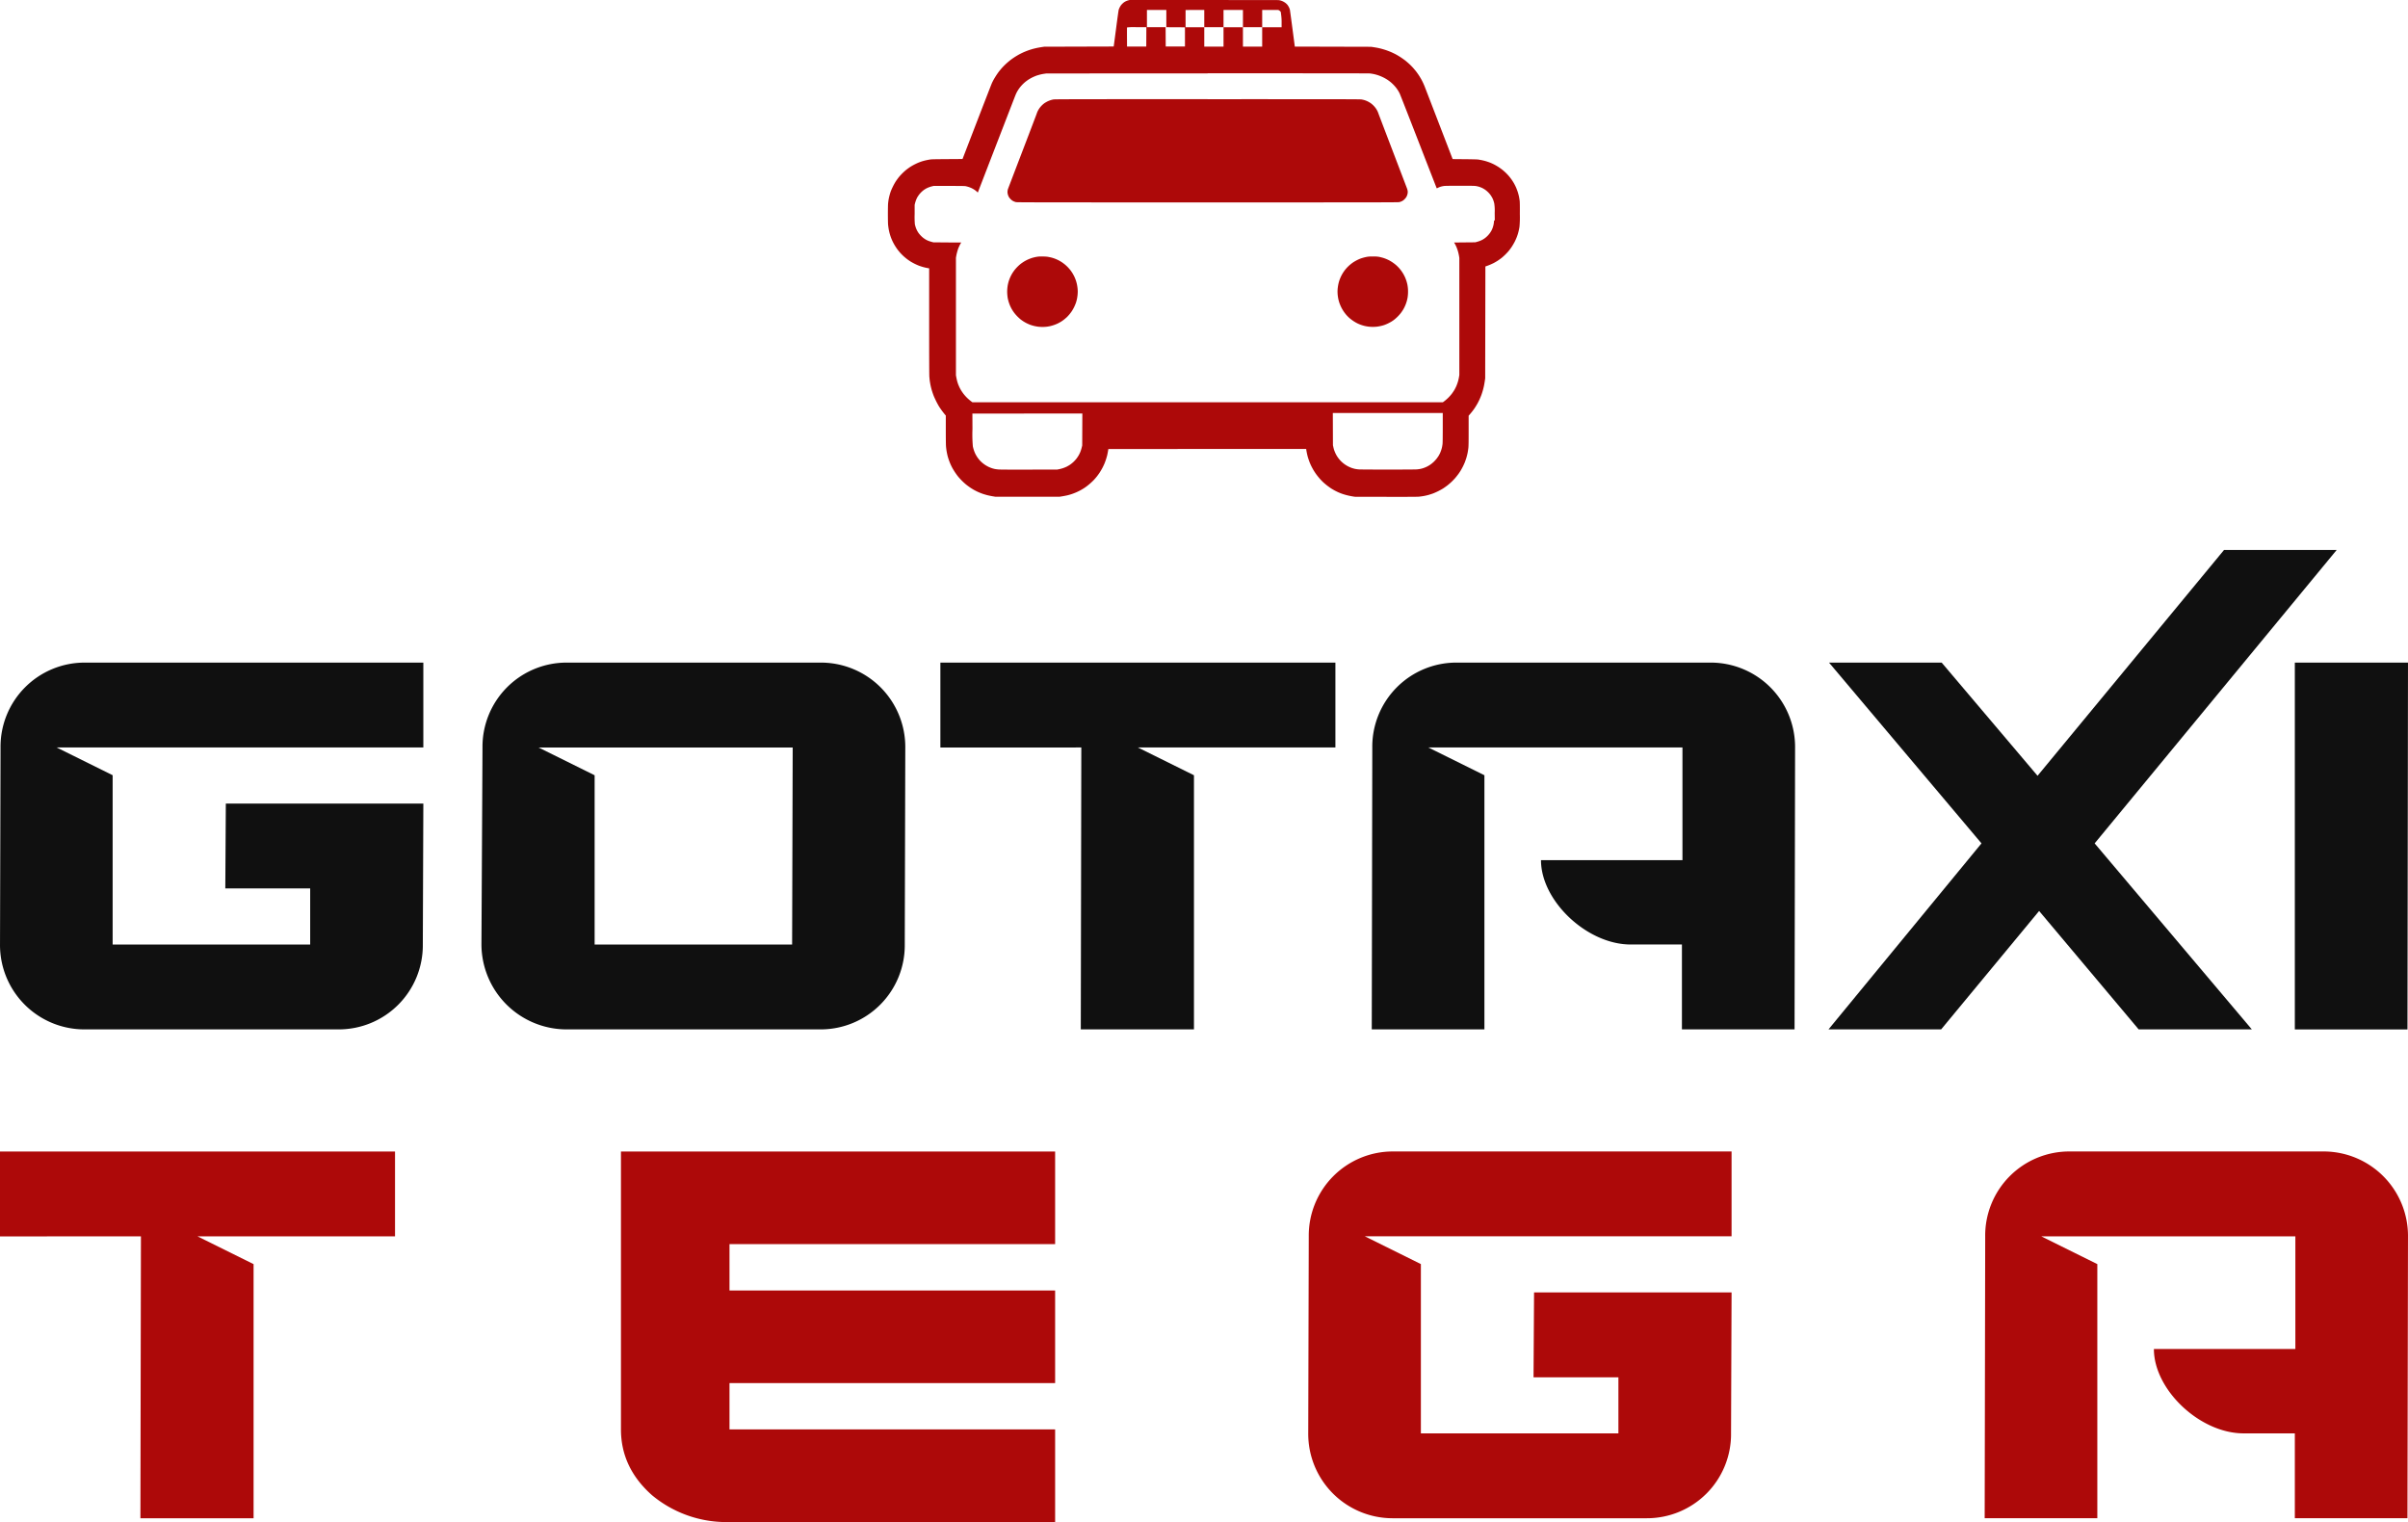 <svg xmlns="http://www.w3.org/2000/svg" width="542.711" height="343" viewBox="0 0 542.711 343">
  <g id="Group_153" data-name="Group 153" transform="translate(-14176.645 6809.992)">
    <path id="path337395" d="M259.66,522.02h57.269a18.95,18.95,0,0,0,19.011-19.129l.118-31.764H291.542l-.118,19.129h19.129v12.635h-44.52v-38.15L253.4,458.483h82.656v-19.12h-76.28a18.95,18.95,0,0,0-19.011,19.129l-.118,44.4a19.024,19.024,0,0,0,19.011,19.129Z" transform="translate(13936 -7100.032)" fill="#101010"/>
    <path id="path337397" d="M368.28,522.02h57.269a18.95,18.95,0,0,0,19.011-19.129l.118-44.4a19.024,19.024,0,0,0-19.011-19.129H368.4a18.95,18.95,0,0,0-19.011,19.129l-.236,44.4A19.2,19.2,0,0,0,368.28,522.02Zm50.892-19.129h-44.51v-38.14l-12.635-6.258H419.3Z" transform="translate(13936 -7100.032)" fill="#101010"/>
    <path id="path337399" d="M484.35,458.49l-.118,63.527h25.505V464.748L497.1,458.49h44.516V439.37H452.586V458.5Z" transform="translate(13936 -7100.032)" fill="#101010"/>
    <path id="path337401" d="M549.93,458.49l-.118,63.527H575.2V464.748l-12.635-6.258h57.269v25.387H587.951c0,9.21,10.391,19.011,20.192,19.011h11.572v19.129H645.1l.118-63.527a19.024,19.024,0,0,0-19.011-19.129H568.94a18.95,18.95,0,0,0-19.011,19.129Z" transform="translate(13936 -7100.032)" fill="#101010"/>
    <path id="path337403" d="M687.23,480.1l-34.479,41.918h25.387l22.081-26.686,22.435,26.686h25.505L712.735,480.1l54.553-66.125H741.9l-42.036,50.892-21.609-25.505H652.869Z" transform="translate(13936 -7100.032)" fill="#101010"/>
    <path id="path337405" d="M757.85,439.37v82.656h25.387l.118-82.656Z" transform="translate(13936 -7100.032)" fill="#101010"/>
    <path id="icon" d="M512.03,264.04l-16.8,0-.305.08a3.393,3.393,0,0,0-.563.21,3.645,3.645,0,0,0-.4.236,4.456,4.456,0,0,0-.347.3,3.687,3.687,0,0,0-.34.379,3.989,3.989,0,0,0-.284.48,3.943,3.943,0,0,0-.214.521c-.037.126-.283,1.871-.545,3.878s-.5,3.818-.531,4.024l-.054.375-7.839.023-7.839.023-.459.07c-.252.038-.665.109-.917.156s-.7.149-1,.227-.79.228-1.093.333-.8.3-1.106.433-.805.378-1.111.546-.8.468-1.1.668-.707.49-.9.643-.583.487-.862.739-.688.662-.909.91-.525.608-.676.8-.43.583-.618.87-.457.728-.6.98-.333.637-.432.855-1.625,4.149-3.394,8.736l-3.216,8.34-3.459.024c-2.9.02-3.527.035-3.876.091-.229.037-.6.108-.832.157s-.6.145-.824.211-.6.2-.836.291-.68.3-.99.456-.772.424-1.026.593-.643.452-.863.629-.613.534-.873.794-.622.656-.8.881-.466.617-.636.871a12.741,12.741,0,0,0-.658,1.172c-.192.389-.417.894-.5,1.12s-.214.658-.29.959-.169.726-.205.944-.085.6-.108.854-.043,1.313-.043,2.357.02,2.113.043,2.377.083.7.13.98.149.728.225,1.007.208.691.292.917.251.618.37.87.35.678.513.947.426.663.585.876.451.57.651.793.545.568.768.767.575.489.781.644.544.388.751.518.63.363.942.517.752.349.98.433.639.216.914.294.693.177.928.218l.427.074v11.888c0,7.689.015,12.1.043,12.493.024.332.071.8.106,1.043s.11.668.168.95.178.765.269,1.075.262.82.381,1.135.4.929.615,1.365.521.986.67,1.224.453.676.676.974.5.651.615.784l.209.241v3.166c0,1.788.019,3.409.043,3.726s.081.791.128,1.072.138.731.2,1,.207.74.314,1.045.286.761.4,1.012.3.63.418.841.367.619.555.906.5.718.694.959.586.672.873.959.728.687.98.889.665.505.917.674.663.421.914.559.654.339.9.446.648.269.9.359.742.238,1.089.327.9.2,1.23.257l.6.1h14.512l.563-.091c.31-.05.788-.141,1.062-.2s.744-.193,1.043-.292.779-.282,1.065-.407.71-.331.942-.458.588-.337.79-.468.519-.352.7-.491.546-.438.8-.664.615-.574.8-.774.459-.523.616-.718.44-.589.629-.876.467-.757.617-1.045.357-.722.458-.963.261-.678.356-.969.212-.693.26-.892.129-.606.18-.9l.092-.542,22.292-.01,22.292-.01.029.219c.016.121.073.436.126.7s.147.66.208.876.2.627.3.914.3.754.435,1.038.389.759.565,1.054.494.768.707,1.052.564.712.78.951.554.582.75.76.55.476.786.661.608.452.826.6.584.363.813.49.614.318.855.427.644.271.9.362.742.238,1.088.326.89.2,1.209.256l.58.095,6.943.014c4.788.01,7.1,0,7.464-.031.287-.025.794-.094,1.126-.153s.83-.172,1.1-.251.716-.221.98-.317.789-.328,1.168-.516.88-.464,1.114-.613.65-.442.923-.65.718-.59.988-.848.653-.656.849-.886.5-.614.676-.855.424-.614.554-.829.348-.614.485-.886.321-.678.41-.9.24-.651.335-.949.23-.819.3-1.158.152-.873.185-1.188c.048-.452.061-1.279.061-3.914v-3.341l.237-.266c.13-.146.379-.445.552-.663s.44-.584.592-.813.4-.637.557-.907.39-.734.525-1.031.328-.77.43-1.052.252-.756.334-1.055.188-.739.237-.98.128-.71.177-1.043l.089-.6.022-12.607.023-12.608.563-.2c.31-.113.83-.337,1.156-.5a12.125,12.125,0,0,0,1.1-.637c.281-.188.653-.454.824-.59s.526-.456.787-.709.624-.639.807-.857.5-.646.7-.951.492-.8.643-1.094.357-.75.458-1.009.233-.639.293-.846.146-.539.19-.738.113-.547.151-.771a23.224,23.224,0,0,0,.087-2.89c.012-1.7,0-2.626-.031-2.94-.026-.252-.095-.69-.152-.972s-.18-.751-.273-1.043-.269-.761-.392-1.044-.339-.715-.48-.959-.376-.613-.519-.819-.411-.554-.594-.771-.509-.565-.724-.772-.55-.5-.746-.659-.567-.425-.826-.6-.719-.441-1.022-.6-.756-.36-1.009-.458-.678-.241-.946-.318-.69-.179-.938-.226-.592-.107-.764-.133c-.192-.029-1.356-.057-3.021-.073l-2.708-.025-3.117-8.09c-1.714-4.449-3.158-8.193-3.209-8.319s-.176-.417-.278-.646-.3-.623-.438-.876-.387-.665-.552-.917-.439-.64-.608-.861-.5-.617-.735-.88-.648-.677-.917-.919-.65-.567-.845-.72-.627-.46-.959-.681-.858-.535-1.168-.7-.826-.411-1.147-.547-.846-.334-1.168-.438-.809-.246-1.084-.315-.66-.154-.855-.189-.57-.1-.834-.137l-.48-.072-8.588-.023-8.588-.022-.53-4.024c-.292-2.213-.551-4.128-.575-4.253a2.91,2.91,0,0,0-.207-.563,3.656,3.656,0,0,0-.349-.566,3.119,3.119,0,0,0-.452-.434,4.016,4.016,0,0,0-.6-.358,3.764,3.764,0,0,0-.634-.223l-.3-.056Zm-10.708,2.249h2.189v3.877l2.1.011,2.1.011v4.337h-4.337l-.011-2.179-.011-2.179h-4.211v-3.878Zm8.632,0h2.106v3.878H516.4v-3.878h4.378v3.878h4.337v-3.878h3.631l.158.081a1.135,1.135,0,0,1,.282.222l.123.141.092.748a12.1,12.1,0,0,1,.091,1.718v.97h-4.378v4.379h-4.337v-4.379H516.4v4.379H512.06v-4.379h-4.212v-3.878Zm-13.115,3.878h2.17L499,272.346l-.011,2.179h-4.336l-.011-2.127c-.006-1.17,0-2.15.009-2.179a13.26,13.26,0,0,1,2.19-.052Zm15.974,10.39c24.558,0,36.374.008,36.613.037.194.023.55.081.791.128s.691.168,1,.269a10.708,10.708,0,0,1,1.147.469,10.036,10.036,0,0,1,1,.569c.229.156.56.4.734.547s.475.43.668.633.456.508.584.679.311.437.406.592.249.435.343.622,2.008,5.069,4.253,10.849,4.09,10.516,4.1,10.525a1.345,1.345,0,0,0,.312-.131,4.484,4.484,0,0,1,.64-.249,5.6,5.6,0,0,1,.721-.146c.244-.03,1.494-.046,3.565-.046,2.6,0,3.266.011,3.6.062a5.582,5.582,0,0,1,.78.186,6.313,6.313,0,0,1,.7.289,6.164,6.164,0,0,1,.638.385,6,6,0,0,1,.647.556,5.863,5.863,0,0,1,.525.607c.1.149.26.4.345.549a5.42,5.42,0,0,1,.282.625,6.854,6.854,0,0,1,.211.723,10.439,10.439,0,0,1,.1,2.1l.02,1.72h-.082c-.073,0-.085.04-.11.376a5.433,5.433,0,0,1-.127.764,6.771,6.771,0,0,1-.212.677,5.4,5.4,0,0,1-.24.518c-.07.126-.211.351-.315.5a6.1,6.1,0,0,1-.5.6,5.8,5.8,0,0,1-.586.527c-.149.111-.387.268-.528.351a5.3,5.3,0,0,1-.58.279c-.178.071-.5.178-.723.238l-.4.109-2.384.022-2.384.023.163.271a7.74,7.74,0,0,1,.376.771,9.818,9.818,0,0,1,.351,1.006c.076.278.173.71.215.959l.076.454v26.4l-.076.454c-.042.249-.139.681-.215.959a9.917,9.917,0,0,1-.353,1.011,9.325,9.325,0,0,1-.46.921c-.135.229-.391.611-.568.85a9.818,9.818,0,0,1-.785.894,10.046,10.046,0,0,1-.864.761l-.4.3H459.811l-.4-.3a10.041,10.041,0,0,1-.864-.761,9.75,9.75,0,0,1-.776-.883c-.173-.233-.412-.584-.531-.781s-.292-.522-.385-.724-.223-.512-.289-.692-.167-.508-.223-.731-.136-.593-.177-.821l-.074-.4v-26.48l.074-.417c.04-.229.129-.623.2-.876s.168-.581.224-.73.168-.415.249-.591.212-.433.293-.571l.147-.251-3.135-.013L451,318.651l-.4-.109a6.483,6.483,0,0,1-.724-.233,5.3,5.3,0,0,1-.58-.279c-.141-.082-.379-.241-.528-.351a5.937,5.937,0,0,1-.586-.527,6.227,6.227,0,0,1-.509-.6,6.115,6.115,0,0,1-.364-.6,5.7,5.7,0,0,1-.29-.706c-.065-.207-.145-.488-.176-.626a18.706,18.706,0,0,1-.056-2.336V310.2l.1-.394a6.916,6.916,0,0,1,.241-.745,5.637,5.637,0,0,1,.252-.545c.061-.106.2-.316.3-.465a6.025,6.025,0,0,1,.5-.6,5.85,5.85,0,0,1,.586-.527c.149-.111.386-.268.526-.349a5.592,5.592,0,0,1,.607-.291,6.967,6.967,0,0,1,.746-.241l.394-.1h3.482c2.8,0,3.539.011,3.774.058.161.032.454.11.652.174a6.751,6.751,0,0,1,.669.263,6.447,6.447,0,0,1,.62.35,5.273,5.273,0,0,1,.55.423l.239.219.045-.118c.025-.065,1.9-4.932,4.174-10.814s4.212-10.893,4.313-11.134a7.673,7.673,0,0,1,.39-.784c.113-.191.315-.5.449-.683a8.447,8.447,0,0,1,.588-.7,9.27,9.27,0,0,1,.671-.639c.179-.149.511-.4.738-.548a9.593,9.593,0,0,1,.955-.54,9.748,9.748,0,0,1,.93-.393c.213-.071.57-.176.792-.232s.592-.131.821-.165.473-.07.542-.078,16.442-.018,36.385-.022Zm40.613,76.552h12.386v3.248c0,1.984-.017,3.417-.044,3.68-.024.238-.08.591-.123.786s-.134.514-.2.709-.186.495-.266.667-.226.444-.324.6-.3.442-.439.625a8.1,8.1,0,0,1-.653.709,7.089,7.089,0,0,1-.788.639,7.856,7.856,0,0,1-.774.447,7.682,7.682,0,0,1-.751.306c-.2.068-.517.153-.7.19s-.544.084-.813.107c-.288.024-2.983.04-6.536.04s-6.249-.017-6.534-.04a7.821,7.821,0,0,1-.857-.123c-.2-.046-.538-.141-.743-.213a7.865,7.865,0,0,1-.818-.361,7.291,7.291,0,0,1-.834-.52,8.185,8.185,0,0,1-.675-.569,7.506,7.506,0,0,1-.547-.612c-.144-.183-.342-.465-.441-.625s-.249-.442-.334-.625-.2-.478-.265-.655-.151-.5-.2-.73l-.092-.408-.013-3.638-.013-3.638Zm-81.232.125h12.389l-.015,3.6-.015,3.6-.116.478a8.906,8.906,0,0,1-.279.9,7.069,7.069,0,0,1-.375.794,8.534,8.534,0,0,1-.5.759,7.5,7.5,0,0,1-.691.763,7.241,7.241,0,0,1-.777.631,8.437,8.437,0,0,1-.75.44,7.735,7.735,0,0,1-.857.347,8.461,8.461,0,0,1-.88.235l-.4.075-6.318.014c-4.052.009-6.514,0-6.866-.029-.3-.023-.7-.073-.876-.109s-.495-.123-.7-.191a7.753,7.753,0,0,1-.751-.306,7.639,7.639,0,0,1-.754-.43,8.3,8.3,0,0,1-.713-.543,6.571,6.571,0,0,1-.609-.621c-.149-.18-.358-.456-.464-.614s-.278-.453-.382-.654a7.332,7.332,0,0,1-.353-.859,8.616,8.616,0,0,1-.237-.868,31.1,31.1,0,0,1-.088-3.888l-.015-3.513Zm40.582-70.846c-28.66,0-34.358.013-34.661.06a5.474,5.474,0,0,0-.739.182,6.363,6.363,0,0,0-.679.278c-.167.084-.435.239-.6.345a5.1,5.1,0,0,0-1.243,1.261,5.625,5.625,0,0,0-.358.625c-.067.146-.158.379-.2.517s-1.5,3.966-3.24,8.507-3.192,8.354-3.236,8.473a2.375,2.375,0,0,0-.1.5,1.972,1.972,0,0,0,.039.588,3.016,3.016,0,0,0,.2.584,2.262,2.262,0,0,0,.451.6,2.185,2.185,0,0,0,.626.47,3.126,3.126,0,0,0,.6.215c.256.053,5.611.061,43.18.061s42.925-.008,43.18-.061a3.141,3.141,0,0,0,.6-.214,2.116,2.116,0,0,0,.626-.47,2.332,2.332,0,0,0,.45-.6,3.021,3.021,0,0,0,.2-.584,2,2,0,0,0,.04-.585,2.854,2.854,0,0,0-.145-.6c-.066-.178-1.522-3.992-3.236-8.476s-3.153-8.265-3.2-8.4-.138-.37-.2-.517a5.628,5.628,0,0,0-.358-.625,5.512,5.512,0,0,0-.594-.714,5.278,5.278,0,0,0-.648-.548,7.209,7.209,0,0,0-.625-.36,5.711,5.711,0,0,0-.688-.278,5.953,5.953,0,0,0-.751-.172c-.341-.051-5.121-.059-34.694-.056Zm-37.217,35.447c-.39,0-.831.02-.98.039s-.456.074-.682.123-.583.145-.792.216-.578.215-.819.322a8.164,8.164,0,0,0-.855.457c-.229.144-.556.369-.727.5a9.279,9.279,0,0,0-.73.653,8.917,8.917,0,0,0-.716.813c-.163.218-.4.563-.518.768a9.131,9.131,0,0,0-.419.813,9.011,9.011,0,0,0-.324.859c-.07.229-.166.607-.212.839a9.439,9.439,0,0,0-.124.98,8.319,8.319,0,0,0,0,1.1c.021.3.067.693.1.879s.119.536.187.777a9.256,9.256,0,0,0,.325.914,9.077,9.077,0,0,0,.442.883c.131.224.378.59.547.813a8.967,8.967,0,0,0,.718.81c.226.222.517.489.647.594s.389.292.576.417.525.323.752.439.583.278.791.358.594.2.858.269a9.721,9.721,0,0,0,.96.187,9.31,9.31,0,0,0,1.01.063c.291,0,.7-.02.9-.043s.551-.079.766-.124.614-.156.888-.248a9.188,9.188,0,0,0,.882-.352c.211-.1.543-.282.737-.4s.512-.339.7-.489.471-.387.619-.525.412-.422.586-.63.436-.559.581-.78a9.646,9.646,0,0,0,.512-.917,9.469,9.469,0,0,0,.4-.963c.081-.246.184-.631.229-.855s.1-.6.126-.839.044-.6.044-.8-.02-.555-.044-.777-.081-.59-.127-.817-.141-.593-.211-.813-.216-.6-.324-.839a8.947,8.947,0,0,0-.435-.829c-.131-.216-.34-.525-.462-.688s-.371-.455-.55-.648a9.148,9.148,0,0,0-.7-.664c-.206-.172-.544-.424-.751-.56s-.553-.337-.771-.446-.574-.265-.792-.347-.59-.2-.826-.257-.621-.136-.855-.17a9.035,9.035,0,0,0-1.134-.055Zm74.643.013a7.6,7.6,0,0,0-1.314.046c-.218.035-.612.12-.876.189s-.648.193-.855.274-.568.248-.8.372-.568.319-.74.435-.477.348-.677.515a9.364,9.364,0,0,0-.683.643c-.175.186-.422.477-.55.648s-.34.485-.472.7a8.958,8.958,0,0,0-.435.829c-.108.241-.254.618-.324.839s-.165.587-.211.813-.1.594-.127.817-.044.585-.044.8.02.582.044.8.081.588.126.811.148.608.228.855a9.667,9.667,0,0,0,.4.97,8.153,8.153,0,0,0,1.2,1.821,8.987,8.987,0,0,0,.7.7,10.664,10.664,0,0,0,.861.651,9.03,9.03,0,0,0,.917.535c.233.111.593.262.8.335s.554.177.771.232.618.129.888.164a9.237,9.237,0,0,0,.992.064c.275,0,.682-.02.9-.044s.619-.091.881-.149.637-.162.834-.231.551-.216.787-.328.585-.3.775-.412.494-.322.676-.461a10.035,10.035,0,0,0,.761-.679,9.518,9.518,0,0,0,.739-.833c.169-.224.415-.589.547-.813a9.07,9.07,0,0,0,.442-.883,9.237,9.237,0,0,0,.321-.9c.065-.234.151-.591.188-.794s.084-.6.1-.892a10.007,10.007,0,0,0,0-1.077,9.256,9.256,0,0,0-.122-.98c-.047-.234-.143-.614-.214-.843a9.035,9.035,0,0,0-.324-.859,9.139,9.139,0,0,0-.419-.813c-.123-.2-.321-.5-.441-.668s-.359-.454-.531-.646a8.3,8.3,0,0,0-.653-.642c-.188-.161-.513-.41-.724-.555s-.533-.344-.716-.444-.513-.256-.731-.347-.567-.215-.774-.276-.563-.149-.791-.2a6.816,6.816,0,0,0-1.332-.1Z" transform="translate(13936 -7074.032)" fill="#ad0909"/>
    <path id="path337401-2" data-name="path337401" d="M549.93,458.49l-.118,63.527H575.2V464.748l-12.635-6.258h57.269v25.387H587.951c0,9.21,10.391,19.011,20.192,19.011h11.572v19.129H645.1l.118-63.527a19.024,19.024,0,0,0-19.011-19.129H568.94a18.95,18.95,0,0,0-19.011,19.129Z" transform="translate(14074.136 -6989.863)" fill="#ad0909"/>
    <path id="path337399-2" data-name="path337399" d="M484.35,458.49l-.118,63.527h25.505V464.748L497.1,458.49h44.516V439.37H452.586V458.5Z" transform="translate(13724.059 -6989.861)" fill="#ad0909"/>
    <path id="Path_575" data-name="Path 575" d="M24.463,0A26.207,26.207,0,0,1,7.013-6.034Q0-12.231,0-20.875V-83.5H97.852v20.875H24.463v10.438H97.852v20.875H24.463v10.438H97.852V0Z" transform="translate(14316.595 -6466.991)" fill="#ad0909"/>
    <path id="path337395-2" data-name="path337395" d="M259.66,522.02h57.269a18.95,18.95,0,0,0,19.011-19.129l.118-31.764H291.542l-.118,19.129h19.129v12.635h-44.52v-38.15L253.4,458.483h82.656v-19.12h-76.28a18.95,18.95,0,0,0-19.011,19.129l-.118,44.4a19.024,19.024,0,0,0,19.011,19.129Z" transform="translate(14230.846 -6989.865)" fill="#ad0909"/>
  </g>
</svg>

